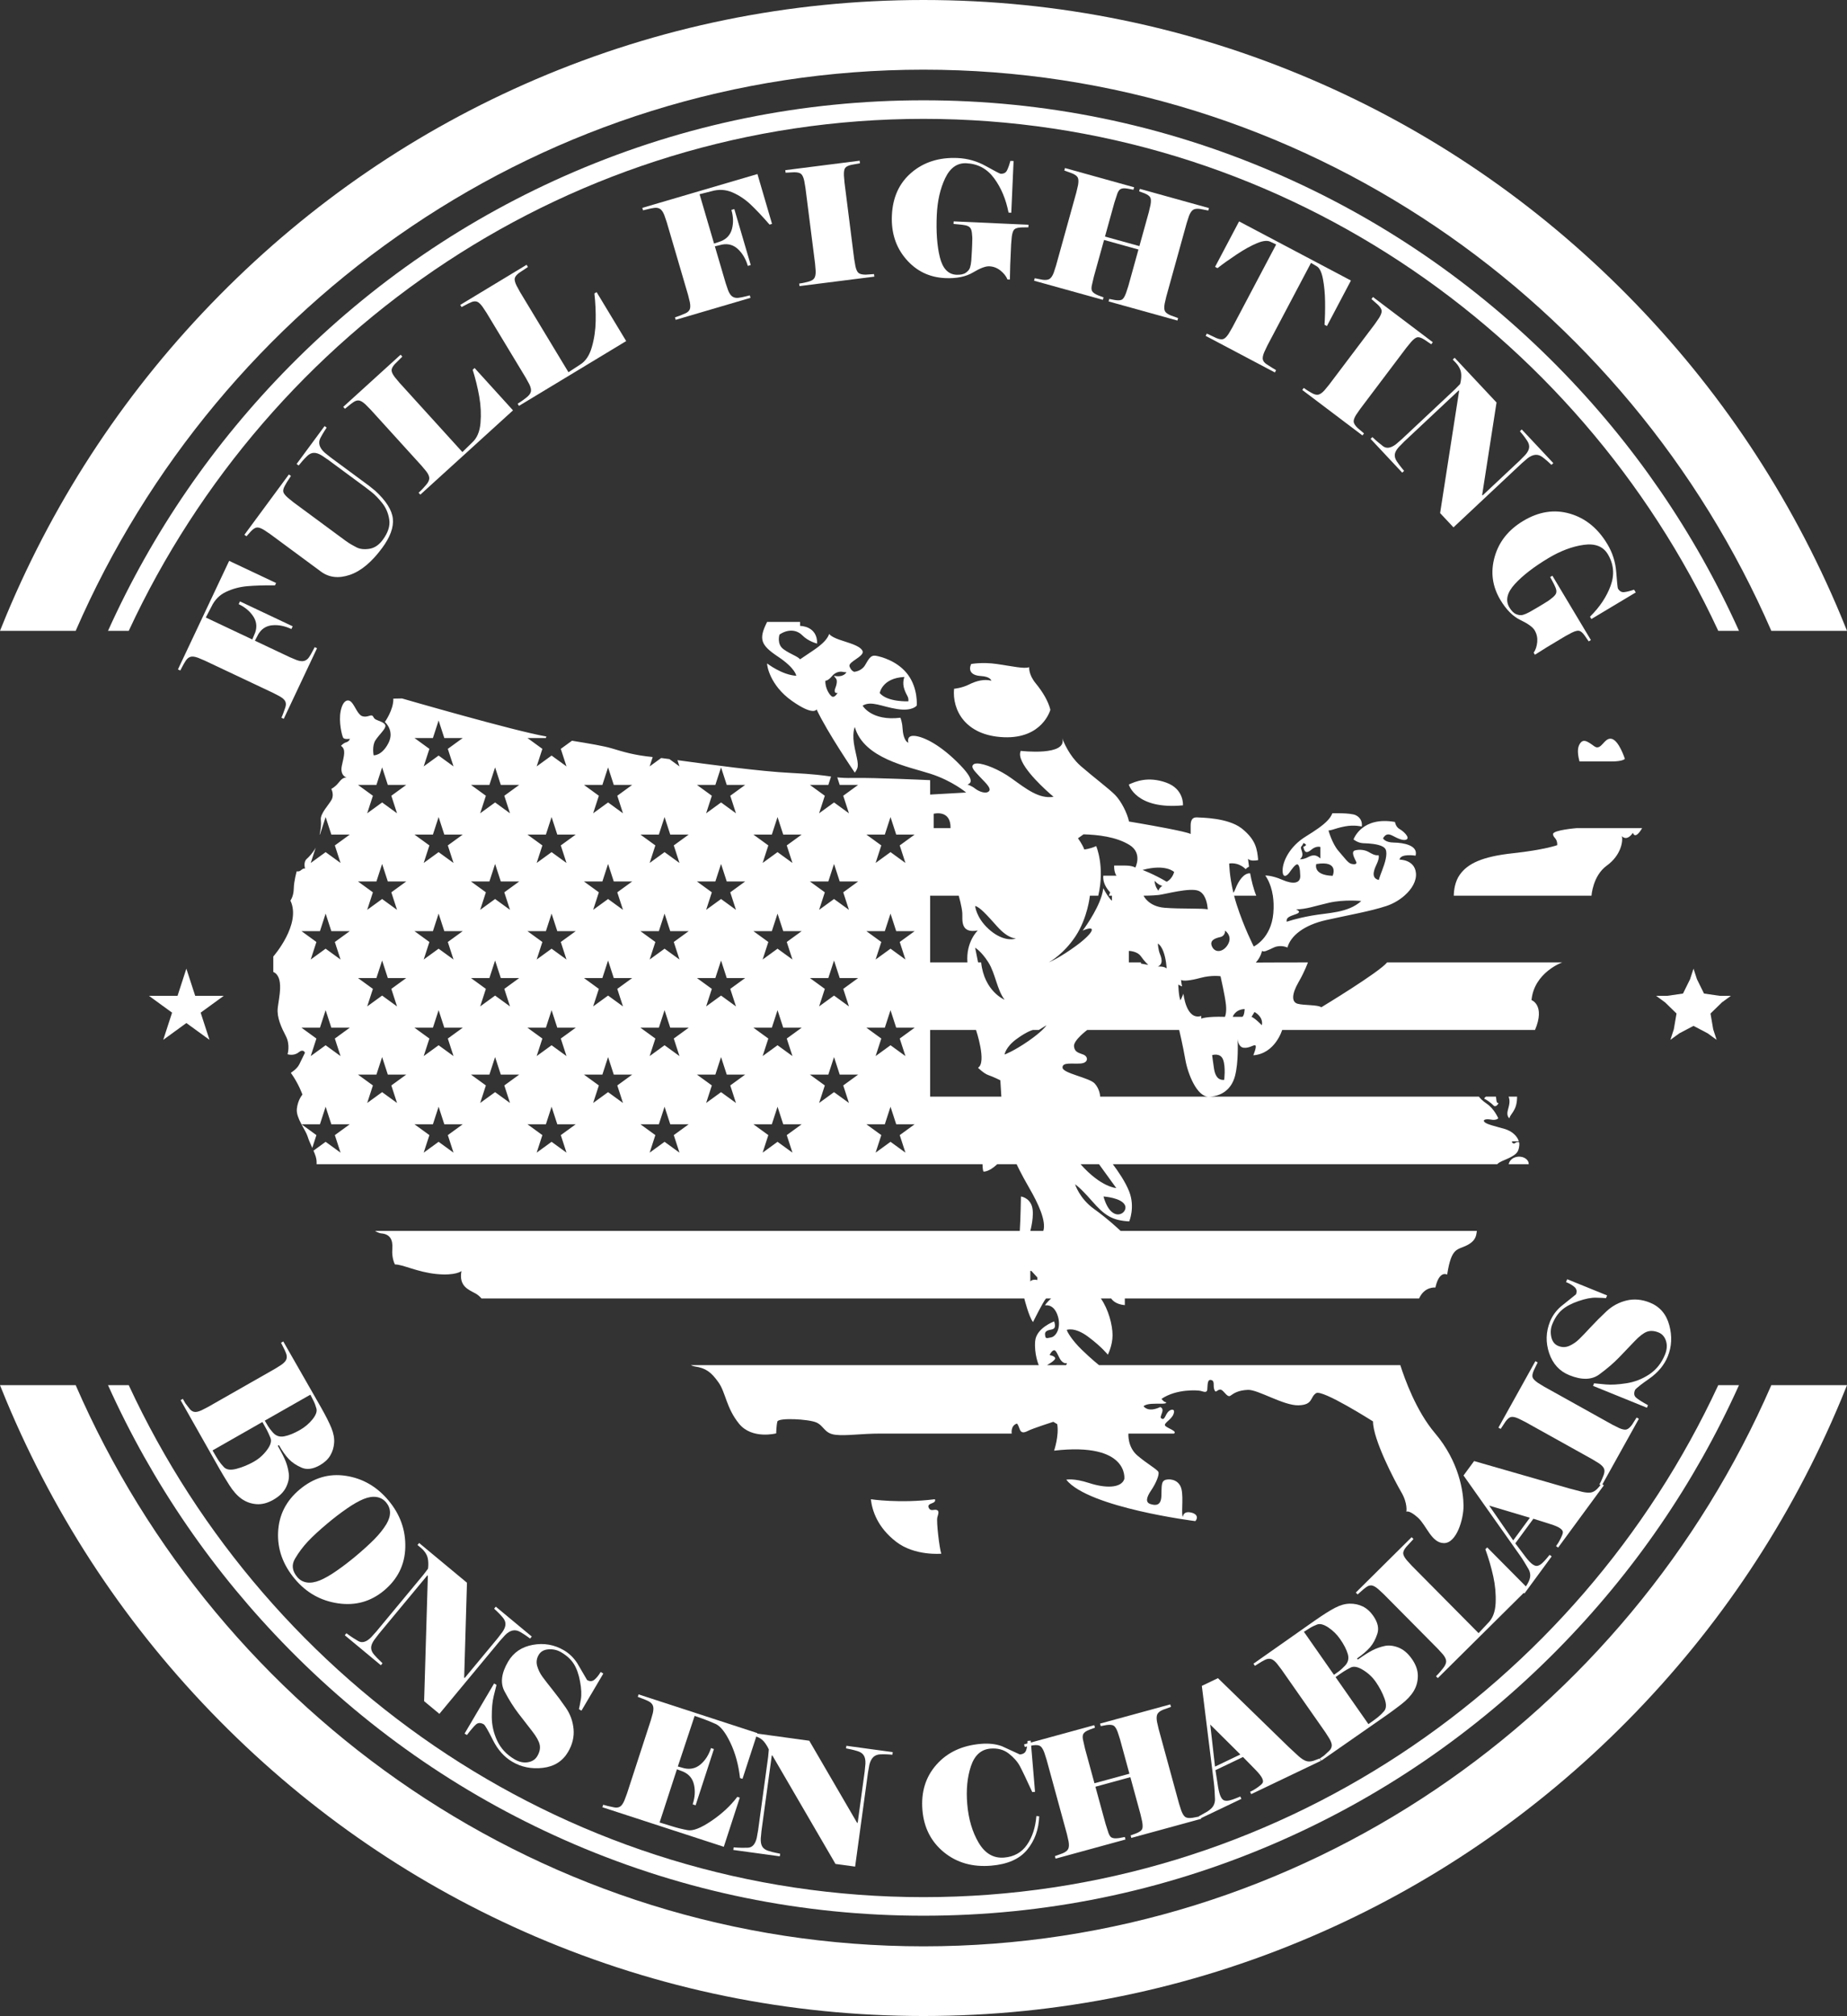 <?xml version="1.0" encoding="utf-8"?>
<!-- Generator: Adobe Illustrator 24.3.0, SVG Export Plug-In . SVG Version: 6.00 Build 0)  -->
<svg version="1.1" id="Layer_1" xmlns="http://www.w3.org/2000/svg" xmlns:xlink="http://www.w3.org/1999/xlink" x="0px" y="0px"
	 viewBox="0 0 795.78 868.04" style="enable-background:new 0 0 795.78 868.04;" xml:space="preserve">
<rect x="0" y="0" width="795.78" height="868.04" fill="#333333" stroke="none"/>
<style type="text/css">
	.st0{fill:#FFFFFF;}
</style>
<g>
	<path class="st0" d="M84.51,271.62l-7.84,16.6l1,0.48    c0.32-0.57,0.66-1.21,1.02-1.93c0.37-0.71,0.82-1.49,1.37-2.33    c0.55-0.83,1.21-1.37,1.99-1.62c0.77-0.24,1.86-0.11,3.24,0.39    l2.93,1.23l29.58,13.97l2.81,1.47c1.28,0.76,2.06,1.5,2.35,2.22    c0.3,0.72,0.28,1.56-0.03,2.5c-0.32,0.95-0.62,1.78-0.89,2.52    c-0.27,0.74-0.53,1.38-0.79,1.92l1,0.47l14.34-30.39l-0.99-0.47    c-0.32,0.56-0.66,1.2-1.03,1.92c-0.36,0.72-0.82,1.5-1.36,2.33    c-0.55,0.84-1.24,1.39-2.08,1.65c-0.84,0.27-1.95,0.15-3.34-0.35    l-2.93-1.23l-15.04-7.1l1.48-2.81c0.32-0.53,0.68-1.02,1.07-1.44    c1.3-1.43,2.98-2.23,5.02-2.4c2.65-0.23,5.37,0.32,8.15,1.63    l0.56-1.18l-22.71-10.72l-0.56,1.18c2.7,1.28,4.78,3.01,6.24,5.2    c1.31,1.96,1.68,4.06,1.1,6.29c-0.06,0.26-0.15,0.52-0.24,0.79    l-1.23,2.93l-7.88-3.72l-12.15-5.74l2.42-4.65    c1.4-2.95,3.52-5.1,6.36-6.42c2.84-1.33,5.9-2.14,9.19-2.42    c3.28-0.28,7.23-0.4,11.84-0.36l0.47-1l-20.22-9.54L84.51,271.62z"/>
	<path class="st0" d="M124.24,206.63c0.43-0.62,0.8-1.19,1.12-1.7l-0.89-0.65    l-19.17,25.98l0.89,0.65L108.13,228.75C109.12,227.71,110,227.17,110.75,227.12    c0.75-0.05,1.75,0.31,3.02,1.07l2.63,1.77l21.88,16.15    c3.48,2.57,7.61,3.04,12.4,1.43c4.79-1.61,9.46-5.48,13.99-11.63    c3.44-4.66,4.97-8.85,4.59-12.56c-0.37-3.71-2.91-7.72-7.61-12.05    l-2.69-2.16l-16.49-12.17l-2.59-2.07c-1.1-0.99-1.82-2.02-2.17-3.11    c-0.34-1.08-0.21-2.18,0.39-3.31c0.61-1.13,1.11-2.01,1.53-2.65    c0.41-0.64,0.78-1.21,1.1-1.72l-0.89-0.65l-12.05,16.32l0.89,0.65    c0.47-0.56,0.98-1.16,1.5-1.8c0.53-0.64,1.25-1.4,2.15-2.27    c0.91-0.88,1.86-1.34,2.86-1.37c0.99-0.04,2.14,0.34,3.45,1.13    l2.74,1.86l16.11,11.88l2.56,1.98c1.42,1.1,2.95,2.67,4.59,4.71    c1.64,2.04,2.66,4.43,3.07,7.16c0.42,2.73-0.52,5.66-2.82,8.76    c-1.64,2.22-3.57,3.5-5.79,3.84c-2.22,0.33-4.06,0.12-5.52-0.65    c-1.46-0.77-2.53-1.36-3.18-1.79c-0.66-0.43-1.21-0.81-1.65-1.13    l-22.27-16.43l-2.47-2c-1.17-1.04-1.83-1.89-1.96-2.56    c-0.14-0.67,0.09-1.54,0.67-2.6    C123.3,208.1,123.8,207.25,124.24,206.63z"/>
	<path class="st0" d="M173.34,153.55l-0.74-0.82l-24.72,22.46l0.75,0.82    c0.47-0.37,0.99-0.79,1.55-1.27c0.56-0.48,1.26-1.01,2.1-1.59    c0.84-0.57,1.63-0.81,2.38-0.71c0.74,0.1,1.66,0.65,2.75,1.64    l2.24,2.26l22.04,24.26l2.03,2.44c0.86,1.15,1.27,2.15,1.23,2.99    c-0.05,0.84-0.51,1.78-1.41,2.81c-0.9,1.04-1.58,1.78-2.06,2.25    c-0.48,0.47-0.86,0.82-1.13,1.07l0.75,0.82l39.93-36.29l-16.56-18.23    l-0.82,0.74c1.22,3.87,2.16,7.73,2.84,11.59    c0.68,3.86,0.85,7.65,0.53,11.36c-0.32,3.71-1.51,6.5-3.55,8.35    l-4.25,4.15l-27.1-29.83l-2.03-2.44c-0.92-1.22-1.38-2.2-1.38-2.95    c0.01-0.75,0.47-1.64,1.4-2.67L173.34,153.55z"/>
	<path class="st0" d="M223.66,117.49l3.8-2.53l-0.57-0.95l-28.59,17.27    l0.57,0.94c0.54-0.27,1.13-0.58,1.77-0.94    c0.64-0.36,1.43-0.75,2.37-1.15c0.93-0.41,1.76-0.49,2.47-0.25    c0.71,0.25,1.5,0.96,2.38,2.15l1.76,2.65l16.95,28.05l1.52,2.79    c0.62,1.29,0.83,2.35,0.63,3.17c-0.2,0.82-0.84,1.65-1.92,2.49    c-1.08,0.84-1.9,1.44-2.46,1.8c-0.56,0.37-0.99,0.65-1.31,0.84    l0.57,0.94l46.19-27.9l-12.74-21.08l-0.95,0.57    c0.45,4.03,0.63,8,0.55,11.92c-0.07,3.91-0.63,7.66-1.67,11.24    c-1.03,3.59-2.73,6.09-5.09,7.52l-4.97,3.24l-20.84-34.49l-1.52-2.79    c-0.67-1.37-0.93-2.42-0.78-3.15    C221.93,119.1,222.55,118.32,223.66,117.49z"/>
	<path class="st0" d="M315.53,82.83c2.88,1.24,5.51,2.99,7.91,5.26    c2.39,2.27,5.1,5.14,8.13,8.62l1.06-0.31l-6.29-21.46L276.75,89.5    l0.31,1.06c0.63-0.14,1.33-0.31,2.11-0.51    c0.78-0.21,1.66-0.38,2.65-0.53c0.99-0.14,1.83-0.01,2.53,0.41    c0.7,0.42,1.32,1.32,1.87,2.69L287.25,95.63l9.21,31.38l0.76,3.08    c0.28,1.45,0.25,2.53-0.09,3.23c-0.35,0.7-0.98,1.24-1.9,1.63    c-0.91,0.39-1.74,0.73-2.47,1.02c-0.73,0.28-1.38,0.51-1.96,0.68    l0.32,1.06l32.24-9.47l-0.31-1.06c-0.64,0.14-1.34,0.31-2.12,0.52    c-0.78,0.2-1.66,0.38-2.65,0.52c-0.99,0.15-1.86,0-2.61-0.45    c-0.76-0.45-1.41-1.36-1.96-2.74l-1.02-3L308,106.07l3.09-0.76    c2.68-0.5,4.98,0.17,6.91,2c1.93,1.83,3.33,4.22,4.2,7.18l1.25-0.37    l-7.07-24.1l-1.26,0.37c0.84,2.87,0.93,5.58,0.26,8.12    c-0.66,2.55-2.24,4.33-4.72,5.34l-3.01,1.03l-6.24-21.25L306.5,82.35    C309.64,81.43,312.65,81.59,315.53,82.83z"/>
	<path class="st0" d="M366.85,70.97l3.67-0.67l-0.14-1.1l-32.04,4.07l0.14,1.09    l3.73-0.19c1.44,0,2.44,0.26,2.99,0.77    c0.55,0.51,0.99,1.48,1.31,2.93L347.04,81l4.13,32.51l0.26,3.17    c0.04,1.43-0.16,2.48-0.61,3.14c-0.45,0.66-1.29,1.14-2.53,1.46    c-1.23,0.32-2.12,0.53-2.67,0.62c-0.54,0.09-0.97,0.16-1.29,0.2    l0.14,1.09l32.24-4.08l-0.14-1.1l-3.59,0.25    c-1.44-0.01-2.45-0.24-3.04-0.7c-0.59-0.45-1.05-1.43-1.38-2.92    l-0.54-3.13l-4.15-32.79l-0.27-3.16c-0.06-1.57,0.12-2.65,0.53-3.23    C364.55,71.74,365.45,71.29,366.85,70.97z"/>
	<path class="st0" d="M407.22,76.75c2.14-4.49,5.18-6.64,9.13-6.46    c4.97,0.22,8.96,2.38,11.97,6.47c3.02,4.1,5.09,9.03,6.21,14.78    l1.18,0.06l0.99-22.27l-1.38-0.06c-0.49,1.82-0.99,3.21-1.5,4.18    c-0.5,0.97-1.42,1.42-2.75,1.36c-0.45-0.11-2.57-1.22-6.34-3.32    c-3.78-2.1-7.82-3.25-12.14-3.45c-7.91-0.35-14.52,1.73-19.83,6.23    s-8.14,10.66-8.49,18.47c-0.34,7.45,1.7,13.73,6.13,18.86    c4.42,5.12,10.03,7.84,16.83,8.14c4.92,0.22,8.91-0.59,11.99-2.43    c3.07-1.84,5.42-2.73,7.02-2.65c1.8,0.08,3.41,0.7,4.86,1.87    c1.44,1.17,2.43,2.44,2.97,3.8l1.04,0.04L435.25,114.16l0.4-9.03    l0.28-3.23C436.14,100.34,436.5,99.31,437,98.8    c0.51-0.5,1.48-0.79,2.91-0.87l3.18-0.06l0.05-1.1l-32.26-1.45    l-0.05,1.1c0.69,0.08,1.45,0.15,2.27,0.21    c0.83,0.06,1.74,0.18,2.75,0.36c1,0.19,1.73,0.56,2.19,1.14    c0.46,0.57,0.72,1.62,0.79,3.14c0.11,0.7,0.12,2.03,0.03,4.01    l-0.12,2.69c-0.08,1.7-0.16,3.12-0.26,4.27    c-0.1,1.14-0.28,2.14-0.55,2.98c-0.27,0.84-0.88,1.58-1.83,2.23    c-0.95,0.65-2.29,0.93-4.04,0.85c-3.54-0.16-5.91-2.67-7.12-7.53    c-1.21-4.87-1.65-10.93-1.33-18.19C403.89,86.51,405.09,81.23,407.22,76.75    z"/>
	<path class="st0" d="M463.75,82.82l-8.77,31.58L454,117.42    c-0.51,1.34-1.11,2.22-1.78,2.66c-0.67,0.43-1.67,0.56-3,0.38    l-3.4-0.66l-0.3,1.07l29.66,8.23l0.29-1.06l-2.34-0.87    c-1.37-0.57-2.24-1.18-2.6-1.83c-0.37-0.65-0.35-1.71,0.05-3.17    l0.72-3.09l4.38-15.76L490.5,107.44l-4.37,15.75l-0.99,3.02    c-0.55,1.47-1.11,2.39-1.69,2.76c-0.58,0.36-1.6,0.43-3.07,0.22    l-2.45-0.47l-0.29,1.07l29.65,8.23l0.29-1.06l-3.25-1.19    c-1.32-0.56-2.14-1.18-2.45-1.87c-0.31-0.68-0.34-1.75-0.08-3.2    l0.72-3.1l8.77-31.58L512.27,93c0.52-1.34,1.11-2.22,1.78-2.66    c0.67-0.43,1.67-0.56,3-0.38l3.54,0.69l0.29-1.06l-29.78-8.27    l-0.3,1.06L493.14,83.25c1.32,0.56,2.15,1.16,2.47,1.79    C495.93,85.68,495.96,86.75,495.69,88.25l-0.72,3.1l-4.06,14.62l-14.83-4.11    l4.06-14.63l0.99-3.02c0.39-1.42,0.92-2.33,1.58-2.75    c0.67-0.41,1.73-0.49,3.18-0.23l2.45,0.47l0.3-1.06l-29.79-8.28    l-0.29,1.07l3.38,1.22c1.32,0.56,2.14,1.18,2.45,1.87    c0.31,0.68,0.34,1.75,0.08,3.21L463.75,82.82z"/>
	<path class="st0" d="M529.38,143.69c-0.83,1.27-1.6,2.04-2.31,2.29    c-0.7,0.25-1.7,0.12-2.98-0.41l-4.12-1.94l-0.52,0.98l29.83,15.76    l0.52-0.98c-0.55-0.34-1.18-0.72-1.89-1.15    c-0.71-0.43-1.49-0.93-2.33-1.5c-0.84-0.58-1.34-1.23-1.49-1.97    c-0.16-0.73,0.04-1.78,0.61-3.15L546.06,148.75l18.79-35.56l2.37,1.41    c1.26,0.66,2.18,2.47,2.75,5.43c0.57,2.95,0.89,6.23,0.94,9.82    c0.05,3.59-0.03,6.92-0.24,9.98l1.04,0.55l10.34-19.59l-48.19-25.46    l-10.35,19.58l1.04,0.55c2.39-1.86,5.16-3.84,8.33-5.94    c3.16-2.1,6.05-3.7,8.65-4.79c2.61-1.09,4.57-1.3,5.87-0.61    l2.44,1.14l-18.86,35.69L529.38,143.69z"/>
	<path class="st0" d="M592.38,139.5l-19.75,26.16l-2.02,2.45    c-0.97,1.05-1.85,1.66-2.63,1.82c-0.78,0.16-1.72-0.08-2.83-0.72    c-1.11-0.63-1.89-1.1-2.34-1.42c-0.46-0.31-0.81-0.57-1.07-0.76    l-0.66,0.88l25.93,19.58l0.67-0.88l-2.74-2.32    c-1.03-1.01-1.59-1.88-1.7-2.62c-0.1-0.75,0.25-1.76,1.05-3.06    L586.1,176l19.91-26.38l2.02-2.45c1.06-1.17,1.94-1.81,2.64-1.95    c0.7-0.13,1.67,0.18,2.89,0.93l3.1,2.08l0.66-0.88l-25.77-19.46    l-0.66,0.88l2.8,2.47c1.03,1,1.56,1.88,1.6,2.63    c0.04,0.75-0.33,1.76-1.11,3.01L592.38,139.5z"/>
	<path class="st0" d="M626.87,167.63l-22.9,21.47l-2.51,2.17    c-2.24,1.71-4.11,1.99-5.61,0.83c-1.5-1.17-2.52-2.01-3.06-2.51    c-0.54-0.51-1.03-0.97-1.48-1.38l-0.8,0.75l13.63,14.55L604.95,202.75    c-0.19-0.26-0.57-0.74-1.15-1.42c-0.58-0.69-1.23-1.57-1.95-2.63    c-0.71-1.06-1.01-2.07-0.9-3.03c0.11-0.96,0.68-2,1.69-3.14    l2.32-2.37l23.51-22.04l0.19,0.2l-8.19,52.61l5.76,6.14l29.39-27.56    l2.51-2.17c1.17-0.9,2.29-1.4,3.37-1.5s2.13,0.25,3.17,1.05    c1.03,0.8,1.8,1.44,2.33,1.93c0.52,0.49,1,0.94,1.44,1.34    l0.81-0.75l-13.6-14.5l-0.8,0.76c0.41,0.5,0.85,1.04,1.34,1.63    c0.48,0.58,1.08,1.4,1.77,2.45c0.7,1.04,0.99,2.05,0.86,3.02    c-0.13,0.98-0.68,2.02-1.66,3.12l-2.33,2.37l-16.05,15.05l-0.19-0.2    l6.19-39.8l-18.05-19.26l-0.81,0.76l1.43,1.52    c0.63,0.68,1.17,1.49,1.62,2.43c0.44,0.95,0.65,2.01,0.61,3.19    c-0.03,1.17-0.19,2.31-0.49,3.41L626.87,167.63z"/>
	<path class="st0" d="M699.74,254.96c-1.09,0.11-1.98-0.4-2.66-1.55    c-0.16-0.44-0.4-2.81-0.73-7.12c-0.33-4.31-1.6-8.32-3.83-12.02    c-4.06-6.79-9.44-11.16-16.13-13.1c-6.69-1.95-13.38-0.91-20.09,3.11    c-6.4,3.83-10.51,9-12.34,15.52c-1.84,6.51-1.01,12.69,2.49,18.53    c2.53,4.22,5.41,7.11,8.65,8.65c3.23,1.55,5.26,3.02,6.09,4.4    c0.05,0.08,0.09,0.16,0.13,0.24c0.83,1.47,1.15,3.09,0.99,4.84    c-0.18,1.85-0.69,3.38-1.53,4.57l0.53,0.89l5.26-3.31l7.75-4.64    l2.86-1.55c0.86-0.42,1.59-0.69,2.18-0.8    c0.39-0.07,0.72-0.07,0.99-0.02c0.02,0,0.05,0.01,0.07,0.02    c0.68,0.17,1.44,0.81,2.26,1.93l1.81,2.61l0.94-0.57l-2.38-3.97    l-14.21-23.73l-0.95,0.57c0.32,0.62,0.68,1.29,1.08,2.01    c0.41,0.72,0.81,1.55,1.21,2.49s0.49,1.76,0.27,2.46    c-0.23,0.69-0.96,1.49-2.19,2.39c-0.52,0.47-1.63,1.22-3.32,2.23    l-2.31,1.39c-1.46,0.87-2.7,1.58-3.71,2.14    c-1.01,0.55-1.94,0.94-2.78,1.18c-0.85,0.24-1.81,0.15-2.87-0.29    c-1.07-0.43-2.05-1.4-2.95-2.9c-1.82-3.04-1.03-6.4,2.36-10.1    c3.39-3.69,8.2-7.41,14.43-11.14c5.21-3.12,10.28-5.03,15.2-5.72    c4.91-0.7,8.39,0.65,10.42,4.04c2.56,4.27,2.96,8.78,1.21,13.56    c-1.75,4.78-4.72,9.22-8.9,13.34l0.6,1l19.12-11.45l-0.71-1.19    C702.26,254.49,700.82,254.85,699.74,254.96z"/>
	<path class="st0" d="M121.19,587.67l-2.72,1.71l-12.37,7.04l-16.42,9.35    l-2.87,1.47c-1.36,0.62-2.43,0.84-3.2,0.66    c-0.77-0.18-1.44-0.64-2-1.4c-0.57-0.75-1.15-1.52-1.76-2.3    l-1.07-1.89l-0.97,0.56l16.87,29.78c1.11,1.95,2.47,4.2,4.1,6.77    c1.62,2.57,3.36,4.53,5.23,5.88c1.87,1.35,3.99,2.13,6.36,2.34    s4.82-0.41,7.37-1.86c2.63-1.5,4.46-3.29,5.49-5.38    c1.04-2.1,1.43-4.05,1.2-5.88c-0.24-1.83-0.67-3.54-1.29-5.15    c-0.62-1.61-1.77-3.89-3.46-6.85l0.49-0.28    c1.43,2.52,2.85,4.51,4.26,6c1.41,1.48,3.25,2.71,5.53,3.7    c2.28,0.98,4.9,0.63,7.86-1.06c1.98-1.13,3.47-2.51,4.45-4.14    c0.97-1.63,1.54-3.44,1.69-5.44c0.16-1.99-0.24-4.14-1.18-6.45    s-2.49-5.38-4.66-9.19l-5.29-9.24l-10.78-18.83l-0.97,0.56    c0.28,0.59,0.62,1.24,1,1.97c0.38,0.72,0.76,1.55,1.14,2.49    c0.37,0.94,0.44,1.8,0.19,2.59    C123.16,585.99,122.42,586.81,121.19,587.67z M115.04,624.32    c-1.56,2.1-3.43,3.77-5.62,5.01C107,630.71,104.5,631.74,101.94,632.42    c-2.55,0.68-4.38,0.44-5.46-0.71c-0.93-0.98-1.7-1.93-2.32-2.87    c-0.61-0.94-1.34-2.14-2.17-3.6l-0.41-0.73l21.47-12.23l1.14,2.01    c0.21,0.37,0.51,0.91,0.89,1.63c0.38,0.72,0.86,1.78,1.44,3.17    C117.1,620.47,116.61,622.22,115.04,624.32z M133.73,600.51    c0.38,0.75,0.82,1.61,1.32,2.59c0.5,0.98,0.93,2.1,1.28,3.38    c0.35,1.28-0.23,2.84-1.72,4.69c-1.5,1.84-3.29,3.35-5.36,4.53    c-2.55,1.46-4.82,2.37-6.81,2.75c-1.98,0.38-3.62-0.19-4.92-1.71    c-0.91-1.03-1.6-1.94-2.07-2.72c-0.47-0.78-0.93-1.56-1.37-2.33    L133.73,600.51z"/>
	<path class="st0" d="M145.68,690.36c7.48,1.09,14.09-0.76,19.82-5.55    c5.9-4.94,8.94-11.14,9.12-18.6c0.18-7.45-2.23-14.16-7.23-20.14    C162.38,640.09,156.25,636.55,149,635.45c-7.26-1.11-13.89,0.85-19.9,5.89    c-5.84,4.88-8.93,10.98-9.28,18.31c-0.35,7.32,2.05,14.06,7.21,20.21    C131.97,685.77,138.19,689.27,145.68,690.36z M127.11,671.13    c1.55-2.65,3.38-5.09,5.46-7.32c2.09-2.24,4.97-4.9,8.66-7.98    c2.68-2.25,5.4-4.33,8.16-6.24c2.75-1.91,5.16-3.28,7.22-4.13    c2.06-0.84,3.93-1.14,5.59-0.89c1.67,0.24,3.06,1.03,4.17,2.35    c2.18,2.62,2.23,5.72,0.12,9.31c-1.36,2.23-3.12,4.43-5.28,6.61    c-2.17,2.18-4.84,4.6-8.03,7.27c-2.68,2.24-5.4,4.32-8.15,6.23    c-2.75,1.91-5.16,3.29-7.22,4.13c-2.07,0.84-3.93,1.14-5.6,0.9    c-1.67-0.25-3.06-1.04-4.16-2.36C125.86,676.4,125.54,673.77,127.11,671.13    z"/>
	<path class="st0" d="M189.31,737.94l26.11-31.46l2.25-2.49    c1.06-1.06,2.13-1.71,3.2-1.94c1.07-0.23,2.18-0.01,3.32,0.66    s2,1.22,2.59,1.65c0.58,0.42,1.13,0.81,1.62,1.16l0.72-0.86    l-15.51-12.87l-0.72,0.86c0.47,0.45,0.99,0.94,1.55,1.47    c0.57,0.53,1.27,1.27,2.1,2.24c0.84,0.97,1.25,1.95,1.24,2.94    c0,1-0.43,2.11-1.28,3.35l-2.03,2.68l-14.27,17.18l-0.21-0.18    l1.2-40.85l-20.6-17.1l-0.72,0.86L181.5,666.59    c0.72,0.6,1.37,1.35,1.94,2.25c0.57,0.89,0.91,1.93,1.02,3.12    c0.12,1.19,0.1,2.35-0.06,3.5l-1.95,2.56l-20.34,24.51l-2.26,2.5    c-2.03,2.01-3.88,2.52-5.54,1.54c-1.65-0.98-2.79-1.7-3.4-2.14    c-0.6-0.45-1.16-0.85-1.66-1.2l-0.71,0.86l15.56,12.92l0.71-0.86    c-0.22-0.25-0.66-0.68-1.33-1.29c-0.67-0.62-1.44-1.42-2.29-2.4    c-0.85-0.98-1.28-1.96-1.29-2.94c-0.01-0.98,0.43-2.1,1.3-3.38    l2.04-2.67l20.88-25.15L184.34,678.5l-1.61,53.98L189.31,737.94z"/>
	<path class="st0" d="M249.43,735.93l1.09,0.64l9.42-15.98l-1.14-0.68    c-0.86,1.45-1.76,2.56-2.7,3.33c-0.94,0.77-2,0.81-3.16,0.13    l-4.21-7.2c-1.53-2.36-3.44-4.22-5.73-5.58    c-4.14-2.44-8.61-3.23-13.39-2.37c-4.79,0.86-8.35,3.26-10.67,7.2    c-2.96,5.03-3.47,9.33-1.52,12.92c1.92,3.62,3.91,6.77,5.96,9.45    c2.05,2.67,4.01,5.19,5.86,7.56c1.86,2.37,2.95,4.33,3.28,5.88    c0.33,1.55-0.01,3.19-1.03,4.91c-0.85,1.45-2.21,2.33-4.08,2.64    c-1.86,0.31-3.77-0.12-5.74-1.28c-3.42-2.01-5.9-4.67-7.45-7.97    c-1.55-3.3-2.33-6.75-2.34-10.36c-0.01-3.61,0.26-6.55,0.82-8.82    c0.55-2.28,0.96-3.91,1.21-4.89l-1.02-0.61l-12.73,21.59l1.02,0.6    c1.68-2.2,2.98-3.71,3.89-4.53c0.92-0.81,2.04-0.83,3.37-0.05    c0.52,0.31,1.83,2.56,3.92,6.75c2.09,4.18,4.86,7.3,8.33,9.34    c3.94,2.33,8.35,3.21,13.22,2.64c4.86-0.57,8.47-2.85,10.82-6.82    c1.9-3.22,2.69-6.5,2.39-9.85s-1.4-6.41-3.31-9.19    c-1.91-2.78-3.82-5.35-5.73-7.72c-1.9-2.37-3.37-4.27-4.4-5.69    c-1.03-1.42-1.78-2.96-2.24-4.61c-0.46-1.66-0.24-3.24,0.66-4.77    c0.85-1.45,2.27-2.24,4.24-2.38c1.97-0.14,3.78,0.28,5.42,1.25    c2.45,1.44,4.28,3.13,5.49,5.06c1.21,1.94,2.1,4.45,2.67,7.56    c0.58,3.1,0.69,5.66,0.34,7.67    C249.91,733.72,249.63,735.13,249.43,735.93z"/>
	<path class="st0" d="M332.52,755.85l0.27,0.03l27.18,46.68l8.46,1.15l5.54-40.5    l0.59-3.31c0.35-1.46,0.91-2.57,1.7-3.34    c0.78-0.76,1.84-1.16,3.16-1.19c1.32-0.03,2.35-0.02,3.07,0.03    c0.72,0.06,1.39,0.1,2,0.13l0.15-1.11l-19.98-2.73l-0.15,1.11    c0.64,0.14,1.34,0.28,2.1,0.43c0.76,0.15,1.74,0.42,2.96,0.79    c1.22,0.38,2.09,1,2.61,1.85c0.52,0.84,0.75,2.02,0.69,3.52    l-0.32,3.34l-3.02,22.13L369.25,784.82l-20.57-35.31L326.25,746.44l0.07-0.21    l-51.19-16.67l-0.34,1.06c0.6,0.25,1.29,0.51,2.06,0.79    c0.77,0.27,1.61,0.63,2.52,1.08c0.91,0.44,1.54,1.04,1.88,1.79    c0.35,0.75,0.36,1.85,0.03,3.32l-0.87,3.1L270.14,772.25l-1.13,3.02    c-0.6,1.38-1.24,2.26-1.93,2.65c-0.69,0.39-1.53,0.48-2.52,0.28    s-1.88-0.39-2.65-0.57c-0.78-0.18-1.45-0.36-2.03-0.55l-0.35,1.07    l52.32,17.03l6.89-21.16l-1.06-0.35    c-2.93,3.86-6.66,7.32-11.19,10.38c-4.53,3.07-7.93,4.39-10.2,3.97    c-2.27-0.42-4.38-0.94-6.34-1.55c-1.96-0.61-3.88-1.2-5.76-1.76    l7.46-22.9l2.75,1.04c2.49,1.11,4.03,2.98,4.61,5.63    c0.59,2.64,0.4,5.45-0.57,8.42l1.26,0.41l7.89-24.22l-1.26-0.42    c-0.95,2.93-2.44,5.26-4.45,6.99c-2.01,1.72-4.34,2.3-7,1.73    l-2.84-0.78l7.24-21.79l0.6,0.2c0.49,0.16,1.48,0.5,2.97,1.04    c1.5,0.53,3.31,1.27,5.43,2.21c2.13,0.94,4.26,3.63,6.39,8.08    s3.52,9.53,4.17,15.23l1.06,0.35l5.94-18.22    c0.36,0.12,0.72,0.28,1.08,0.45c0.96,0.46,1.8,1.16,2.53,2.11    c0.72,0.95,1.32,1.95,1.79,3l-0.29,3.21l-4.32,31.56l-0.59,3.31    c-0.67,2.78-1.96,4.19-3.89,4.23c-1.93,0.05-3.27,0.04-4.02-0.02    c-0.75-0.05-1.43-0.1-2.04-0.13l-0.15,1.11l20.03,2.74l0.16-1.11    c-0.32-0.09-0.93-0.22-1.82-0.39c-0.9-0.17-1.97-0.45-3.21-0.83    s-2.13-0.99-2.65-1.81c-0.52-0.83-0.75-2.01-0.68-3.56l0.32-3.34    L332.52,755.85z"/>
	<path class="st0" d="M541.99,769.5c-0.97,0.67-1.65,1.11-2.04,1.32    c-0.39,0.22-0.84,0.44-1.34,0.68l0.48,1.01l30-14.34l-0.49-1.01    l-2.71,0.99c-1.17,0.35-2.2,0.39-3.08,0.11    c-0.88-0.27-1.93-0.92-3.15-1.95l-4.31-3.98L524.75,722.57l-6.94,3.33    l5.21,41.89c0.12,1.02,0.23,2.19,0.3,3.5    c0.08,1.3,0.13,2.44,0.16,3.41c0.02,0.98-0.2,1.9-0.67,2.77    c-0.47,0.87-1.36,1.72-2.68,2.56L516.5,782.07l0.05,0.11l-2.76,0.52    c-1.44,0.2-2.48,0.09-3.11-0.35c-0.62-0.43-1.2-1.35-1.73-2.75    l-0.98-3.07l-8.77-32.07l-0.72-3.15c-0.24-1.43-0.19-2.51,0.17-3.24    c0.36-0.72,1.16-1.36,2.42-1.89l3.44-1.23l-0.3-1.08l-30.25,8.27    l0.3,1.08l2.48-0.46c1.45-0.2,2.48-0.11,3.09,0.28    c0.62,0.39,1.19,1.3,1.73,2.75l0.99,3.07l4.06,14.86l-15.06,4.11    l-4.06-14.85l-0.71-3.14c-0.4-1.44-0.41-2.52-0.05-3.22    c0.37-0.7,1.25-1.32,2.65-1.85l2.38-0.87l-0.3-1.08l-27.3,7.46    l-0.07-0.8l-1.39,0.12c-0.01,0.39-0.03,0.75-0.05,1.1l-1.44,0.39    l0.3,1.08l1-0.19c-0.1,0.69-0.26,1.28-0.45,1.78    c-0.38,0.99-1.27,1.55-2.67,1.66l-7.74-3.56    c-2.61-0.95-5.64-1.29-9.08-1c-8.04,0.68-14.41,3.66-19.09,8.94    c-4.69,5.29-6.7,11.82-6.05,19.58c0.63,7.58,3.73,13.63,9.28,18.16    c5.55,4.52,12.33,6.44,20.33,5.77c7.07-0.59,12.24-2.87,15.51-6.85    c3.27-3.97,5-8.78,5.19-14.41l-1.21-0.11    c-0.42,5-1.78,9.14-4.08,12.42c-2.31,3.29-5.57,5.11-9.8,5.46    c-4.56,0.38-8.22-1.73-10.97-6.35s-4.4-10.2-4.95-16.76    c-0.51-6.09,0.02-11.5,1.59-16.22c1.57-4.72,4.38-7.25,8.43-7.59    c3.11-0.26,5.75,0.46,7.9,2.15c2.16,1.69,3.75,3.5,4.78,5.43    s2.8,5.64,5.32,11.14l1.19-0.1l-1.67-19.88l0.82-0.16    c1.45-0.2,2.48-0.08,3.11,0.35c0.63,0.44,1.21,1.35,1.73,2.76    l0.99,3.07l8.77,32.07l0.71,3.14c0.25,1.43,0.19,2.51-0.16,3.24    c-0.36,0.73-1.17,1.36-2.43,1.89l-3.3,1.2l0.3,1.08l30.11-8.24    l-0.29-1.08l-2.49,0.47c-1.49,0.21-2.56,0.13-3.22-0.25    c-0.66-0.37-1.19-1.3-1.6-2.79l-0.98-3.07l-4.38-16l15.06-4.12    l4.37,16l0.72,3.15c0.28,1.57,0.26,2.66-0.05,3.28    s-1.17,1.21-2.56,1.78l-2.37,0.87l0.29,1.08l30.12-8.23l-0.08-0.28    l17.4-8.31l-0.48-1.01c-0.7,0.28-1.41,0.57-2.15,0.87    s-1.52,0.56-2.34,0.77c-0.83,0.22-1.58,0.25-2.25,0.1    c-0.66-0.14-1.22-0.7-1.69-1.67c-0.42-0.89-0.78-2.19-1.09-3.9    l-1.18-7.51l11.87-5.67l5.48,5.6c1.41,1.45,2.34,2.63,2.78,3.56    c0.43,0.88,0.47,1.57,0.14,2.07C543.62,768.24,542.96,768.83,541.99,769.5z     M523.49,760.66l-2.06-18.11l12.98,12.88L523.49,760.66z"/>
	<path class="st0" d="M597.4,738.52c1.84-1.28,3.96-2.85,6.36-4.7    c2.41-1.86,4.2-3.78,5.38-5.76c1.17-1.99,1.75-4.17,1.74-6.55    c-0.01-2.37-0.86-4.76-2.54-7.17c-1.73-2.48-3.69-4.13-5.86-4.97    c-2.18-0.83-4.17-1.05-5.97-0.64c-1.79,0.4-3.46,0.99-5,1.75    c-1.55,0.77-3.71,2.13-6.5,4.08l-0.33-0.46    c2.37-1.66,4.23-3.25,5.58-4.79c1.34-1.54,2.4-3.49,3.17-5.85    s0.18-4.94-1.77-7.73c-1.31-1.87-2.83-3.22-4.54-4.04    c-1.72-0.83-3.57-1.22-5.57-1.19c-2,0.03-4.11,0.62-6.32,1.77    c-2.22,1.15-5.12,2.98-8.72,5.49l-26.46,18.59l0.64,0.92    c0.56-0.33,1.19-0.73,1.87-1.18c0.68-0.44,1.47-0.9,2.38-1.36    c0.9-0.46,1.75-0.6,2.56-0.43c0.81,0.18,1.69,0.84,2.66,1.98    l1.96,2.56l18.99,27.15l1.72,2.71c0.74,1.31,1.06,2.35,0.95,3.13    c-0.1,0.79-0.5,1.5-1.2,2.13c-0.7,0.63-1.41,1.28-2.13,1.96    l-1.78,1.24l0.64,0.92L597.4,738.52z M581.88,718.03    c1.33-0.71,3.11-0.38,5.34,0.99c2.24,1.36,4.08,3.07,5.51,5.13    c1.6,2.29,2.86,4.67,3.77,7.16c0.91,2.48,0.85,4.32-0.2,5.51    c-0.89,1.01-1.77,1.87-2.65,2.57c-0.87,0.7-2,1.53-3.38,2.49    l-0.69,0.48l-14.16-20.25l1.9-1.32c0.34-0.24,0.86-0.58,1.54-1.04    C579.54,719.31,580.55,718.73,581.88,718.03z M561.79,702.61    c0.71-0.44,1.53-0.96,2.46-1.55c0.92-0.59,2.01-1.12,3.24-1.59    C568.73,699,570.34,699.43,572.32,700.75c1.98,1.33,3.65,2.96,5.01,4.91    c1.69,2.41,2.81,4.59,3.37,6.53s0.15,3.63-1.25,5.06    c-0.95,1-1.79,1.77-2.52,2.32c-0.73,0.54-1.46,1.06-2.19,1.57    L561.79,702.61z"/>
	<path class="st0" d="M705.14,610.35l-1.96,3.08c-0.86,1.17-1.66,1.86-2.39,2.07    c-0.73,0.21-1.8,0-3.22-0.63l-2.88-1.44l-29.3-16.31l-1.15-0.7    l-1.6-0.98c-1.31-0.9-2.09-1.69-2.32-2.38    c-0.23-0.69-0.05-1.7,0.53-3.03L662.5,586.63l-0.98-0.55l-5.75,10.34    l-10.18,18.29l0.98,0.54l2.09-3.17c0.86-1.17,1.67-1.83,2.42-1.97    c0.75-0.15,1.81,0.08,3.18,0.69l2.88,1.44l29.06,16.17l2.74,1.68    c1.2,0.83,1.93,1.63,2.2,2.39c0.27,0.76,0.16,1.75-0.32,2.95    c-0.48,1.2-0.85,2.05-1.1,2.55s-0.46,0.89-0.62,1.18l0.51,0.28    l-1.43,1.61c-0.87,0.87-1.76,1.39-2.67,1.56    c-0.91,0.17-2.14,0.09-3.69-0.24l-5.68-1.48l-41.02-11.8l-4.56,6.21    l24.36,34.48c0.6,0.84,1.24,1.82,1.92,2.94    c0.69,1.11,1.27,2.09,1.75,2.94c0.48,0.85,0.72,1.76,0.72,2.75    c-0.01,0.99-0.39,2.17-1.16,3.52l-0.72,1.14l-16.67-16.8l-0.79,0.79    c1.4,3.86,2.53,7.74,3.39,11.62c0.86,3.88,1.2,7.71,1.04,11.49    c-0.17,3.77-1.24,6.65-3.23,8.62l-4.13,4.39l-28.78-29.03l-2.17-2.39    c-0.98-1.19-1.49-2.17-1.52-2.92c-0.03-0.76,0.4-1.69,1.3-2.77    L609,662.67l-0.79-0.8l-24.06,23.85l0.79,0.8    c0.46-0.39,0.97-0.85,1.52-1.35c0.54-0.51,1.23-1.08,2.06-1.7    c0.83-0.63,1.62-0.9,2.38-0.83c0.76,0.07,1.71,0.58,2.86,1.54    l2.37,2.19l23.41,23.61l2.17,2.39c0.92,1.12,1.37,2.12,1.37,2.97    c0,0.86-0.44,1.83-1.3,2.92c-0.86,1.08-1.53,1.87-1.99,2.37    c-0.46,0.49-0.83,0.87-1.09,1.13l0.78,0.79l37.01-36.68l0.33,0.24    l1.54-2.1l10.19-13.87l-0.9-0.66c-0.48,0.58-0.98,1.17-1.48,1.78    c-0.51,0.61-1.08,1.21-1.71,1.79c-0.63,0.58-1.27,0.96-1.93,1.14    c-0.65,0.19-1.41-0.04-2.28-0.67c-0.79-0.58-1.72-1.56-2.8-2.93    l-4.58-6.06l7.79-10.6l7.47,2.36c1.93,0.6,3.31,1.21,4.13,1.82    c0.79,0.58,1.16,1.16,1.1,1.76c-0.06,0.59-0.36,1.41-0.9,2.46    c-0.54,1.05-0.93,1.77-1.18,2.14c-0.24,0.37-0.53,0.78-0.86,1.23    l0.9,0.66l19.69-26.8l-0.61-0.44l15.71-28.23L705.14,610.35z     M651.97,663.27l-10.36-14.99l17.53,5.23L651.97,663.27z"/>
	<path class="st0" d="M700.79,559.96c-3.27,0.79-6.14,2.34-8.61,4.63    c-2.46,2.3-4.73,4.57-6.8,6.8c-2.06,2.24-3.72,3.97-4.98,5.19    c-1.25,1.23-2.66,2.2-4.23,2.9c-1.57,0.69-3.17,0.71-4.81,0.04    c-1.56-0.63-2.55-1.91-2.98-3.84c-0.42-1.93-0.28-3.78,0.44-5.55    c1.07-2.63,2.47-4.68,4.2-6.17c1.74-1.48,4.1-2.73,7.08-3.75    c2.99-1.03,5.5-1.52,7.54-1.46c2.05,0.05,3.48,0.11,4.3,0.19    l0.48-1.16l-17.19-6.98l-0.5,1.23c1.56,0.64,2.79,1.36,3.69,2.18    c0.9,0.82,1.09,1.86,0.59,3.11l-6.5,5.22    c-2.12,1.86-3.68,4.02-4.68,6.49c-1.8,4.45-1.93,8.98-0.38,13.59    c1.56,4.61,4.45,7.78,8.69,9.5c5.41,2.19,9.74,2.06,13-0.39    c3.31-2.44,6.13-4.87,8.48-7.29c2.34-2.43,4.55-4.73,6.61-6.91    c2.07-2.18,3.85-3.55,5.33-4.11c1.49-0.55,3.16-0.45,5.02,0.3    c1.56,0.63,2.63,1.85,3.21,3.64c0.58,1.8,0.44,3.76-0.42,5.88    c-1.49,3.67-3.76,6.52-6.79,8.54c-3.04,2.01-6.34,3.29-9.91,3.83    c-3.57,0.54-6.52,0.71-8.85,0.49c-2.33-0.21-4-0.38-5.01-0.48    l-0.33,0.8l-0.12,0.3l23.22,9.42l0.45-1.1    c-2.43-1.34-4.11-2.4-5.05-3.19c-0.94-0.78-1.12-1.89-0.54-3.32    c0.14-0.33,0.9-1.03,2.29-2.11c0.96-0.74,2.23-1.66,3.8-2.76    c3.83-2.68,6.5-5.88,8.02-9.61c1.72-4.24,1.94-8.73,0.66-13.46    c-1.28-4.73-4.05-7.97-8.34-9.71    C707.42,559.48,704.05,559.17,700.79,559.96z"/>
	<polygon class="st0" points="64.18,428.783 74.14,436.02 70.336,447.73 80.296,440.493     90.257,447.73 86.452,436.02 96.413,428.783 84.101,428.783 80.296,417.074     76.492,428.783  "/>
	<polygon class="st0" points="741.897,431.594 745.765,428.783 740.983,428.783 734.172,427.794     731.126,421.621 729.648,417.074 728.171,421.621 725.125,427.794 718.313,428.783     713.532,428.783 717.4,431.594 722.329,436.398 721.165,443.182 719.688,447.73     723.556,444.919 729.648,441.716 735.741,444.919 739.609,447.73 738.131,443.182     736.968,436.398  "/>
	<path class="st0" d="M46.54,596.42c19.15,42.43,45.45,80.72,78.28,113.95    c35.46,35.9,76.76,64.08,122.74,83.77    c47.62,20.38,98.19,30.72,150.33,30.72c52.13,0,102.71-10.34,150.33-30.72    C594.2,774.45,635.5,746.27,670.96,710.37    c32.83-33.23,59.13-71.52,78.28-113.95h-8.93    c-60.46,130.14-191.22,220.44-342.42,220.44s-281.96-90.3-342.42-220.44    H46.54z"/>
	<path class="st0" d="M670.96,157.67C635.5,121.77,594.2,93.59,548.22,73.9    c-47.62-20.39-98.2-30.72-150.33-30.72    c-52.14,0-102.71,10.33-150.33,30.72    c-45.98,19.69-87.28,47.87-122.74,83.77    c-32.83,33.23-59.13,71.52-78.28,113.95h8.93    C115.93,141.48,246.69,51.18,397.89,51.18s281.96,90.3,342.42,220.44    h8.93C730.09,229.19,703.79,190.9,670.96,157.67z"/>
	<path class="st0" d="M397.89,838.04c-162.97,0-303.43-99.47-365.28-241.62H0    c0.86,2.17,1.74,4.33,2.64,6.48c21.59,51.68,52.5,98.1,91.88,137.95    c39.38,39.87,85.26,71.18,136.34,93.05    c52.91,22.65,109.11,34.14,167.03,34.14    c57.92,0,114.12-11.49,167.03-34.14C616,812.03,661.88,780.72,701.26,740.85    C740.64,701,771.55,654.58,793.14,602.9c0.9-2.15,1.78-4.31,2.64-6.48    h-32.61C701.32,738.57,560.86,838.04,397.89,838.04z"/>
	<path class="st0" d="M397.89,30c162.97,0,303.43,99.47,365.28,241.62h32.61    c-0.86-2.17-1.74-4.33-2.64-6.48c-21.59-51.68-52.5-98.1-91.88-137.95    C661.88,87.32,616,56.01,564.92,34.14C512.01,11.49,455.81,0,397.89,0    c-57.92,0-114.12,11.49-167.03,34.14    c-51.08,21.87-96.96,53.18-136.34,93.05    C55.14,167.04,24.23,213.46,2.64,265.14C1.74,267.29,0.86,269.45,0,271.62    h32.61C94.46,129.47,234.92,30,397.89,30z"/>
	<path class="st0" d="M658.58,500.64c-0.26-1.64-2.79-3.29-5.77-2.34    c-1.86,0.59-2.56,2-2.82,2.98h8.67    C658.63,501.01,658.6,500.79,658.58,500.64z"/>
	<path class="st0" d="M650.34,481.5c0.25-1.27,1.14-1.77,2.28-4.05    c1.14-2.29,1.01-5.26,1.01-5.26h-3.64    c0.69,1.74,0.35,3.42-0.29,5.64C648.88,480.68,650.34,481.5,650.34,481.5z"/>
	<path class="st0" d="M644.76,473.96c-0.09-0.65-0.17-1.29-0.23-1.77h-4.3    C639.53,472.56,639.5,473.07,639.5,473.07c0.89,0.38,3.04,1.9,3.99,2.92    c0.95,1.01,2.16-0.76,2.09-1.02    C645.52,474.72,644.95,475.29,644.76,473.96z"/>
	<path class="st0" d="M679.2,356.58c0,0-9.97,0.82-10.06,2.51    c-0.08,1.69,1.94,1.69,1.78,4.82c0,0-5.67,2.03-19.02,3.47    c-13.35,1.43-19.6,4.47-22.98,9.29c-2.03,2.89-2.51,6.55-2.56,9    h59.34c0,0,0.51-8.58,6.6-12.97c6.08-4.39,7.05-10.48,6.48-12.68    c0,0,1.97,2.54,4.76-1.43c0,0,0.84,3.33,3.97-2.01h-8.73H679.2z"/>
	<path class="st0" d="M246.437,318.939l-4.819,3.501l2.454,7.551l-6.424-4.667l-6.424,4.667    l2.454-7.551l-6.424-4.667h7.94l0.214-0.658    c-0.05-0.009-0.098-0.016-0.148-0.025    c-13.44-2.28-62.05-16.35-62.05-16.35l-3.74,0.07    c0.13,4.81-3.67,10.07-3.67,10.07s0.48,0.39,1.01,1.12    c1.09,1.47,2.42,4.32,0.51,8.01c-2.85,5.51-6.34,5.2-6.34,5.2    s-0.82-4.06,0.82-6.53c1.65-2.47,4.38-4.82,4.25-6.21    c-0.01-0.09-0.03-0.17-0.05-0.25c-0.42-1.23-2.95-1.82-4.07-2.41    c-1.2-0.64-0.89-1.4-1.65-1.72c-0.76-0.31-2.34,0.95-4.24,0.26    c-1.91-0.7-3.05-4.31-4.57-5.96c-1.52-1.65-3.74-0.89-4.69,3.74    c-0.95,4.63,0.57,10.71,1.08,11.53c0.51,0.83,2.92,0.45,2.92,0.45    s-0.32,1.14-1.65,1.52s-2.22,1.52-2.22,1.52    c2.22,1.46,1.33,4.18,0.38,8.49s2.03,5.2,2.03,5.2    c-1.21-0.13-2.09,0.44-3.55,2.28c-1.46,1.84-3.04,2.54-3.04,2.54    s1.33,2.47,0.12,4.69c-1.2,2.22-4.94,5.96-4.62,8.62    c0.239,2.052-0.047,3.961-0.506,6.38h0.119l2.454-7.551l2.454,7.551h7.94    l-6.424,4.667l2.454,7.551l-6.424-4.667l-6.424,4.667l2.133-6.565    c-1.172,2.135-2.797,3.885-3.865,4.826c-1.58,1.39-0.7,4.18-0.7,4.18    c-0.69-0.25-1.2,0.25-1.96,0.82s-1.65,0.32-1.65,0.32    s-1.2,4.12-1.27,7.48c-0.06,3.36-1.45,5.13-1.45,5.13    C129.99,397.9,117.75,411.85,117.75,411.85V418.5    c4.82,2.09,2.35,11.35,1.91,15.52c-0.45,4.17,1.64,8.5,3.54,12.18    c1.91,3.68,0.7,7.73,0.7,7.73s2.66,0.89,4.76-0.82    c2.09-1.71,2.72,0.19,2.72,0.19s-1.39,2.85-2.41,4.94    c-1.01,2.09-3.67,3.68-3.67,3.68c3.42,4.75,5,9.38,5,9.38    s-2.02,2.28-2.41,6.21c-0.38,3.93,3.81,9.06,4.63,11.79    c0.461,1.512,1.269,3.276,2.018,4.952l1.788-5.502l-6.424-4.667h7.94    l2.454-7.551l2.454,7.551h7.94l-6.424,4.667l2.454,7.551l-6.424-4.667    l-5.237,3.805c0.389,0.9,0.733,1.752,0.951,2.481    c0.47,1.59,0.39,2.33,0.39,3.36h286.91c0,0,0,2.32,0.42,3.17    c0,0,2.2,0.33,5.92-3.17h8.36c0,0,1.78,3.93,5.5,10.35    c3.72,6.42,7.35,14.07,6,18.36h-5.6c0,0,1.88-6.78,0.7-10.59    c-1.19-3.8-4.74-4.22-4.74-4.22s-0.17,10.1-0.5,14.81H161.56    c1.03,0.61,1.96,1.01,2.72,1.08c3.67,0.31,5.07,2.59,4.75,6.71    c-0.32,4.12,1.14,6.66,1.14,6.66c3.3-0.06,9.57,3.29,17.87,4.12    c8.31,0.82,10.78-1.27,10.78-1.27c-1.21,6.53,3.04,7.99,6.02,9.63    c1.09,0.6,1.95,1.4,2.6,2.16h233.87c0,0,2,7.99,3.77,10.17    c0,0,4.34-8.81,5.61-10.17h2.19c0,0-2.25,2-2.63,3.01    c0,0,3.48-0.95,5.32,4.02c1.84,4.98-0.28,9.23-2.66,9.73    c-2.38,0.51-2.44,0.54-2.66-1.17c-0.22-1.71,1.61-1.96,2.69-2.19    c1.08-0.22,2.19-0.66,1.24-3.51c0,0-7.7,2.79-8.18,8.49    c-0.46,5.54,1.44,10.07,1.54,10.32c0.01,0.01,0.01,0.01,0.01,0.01    h-0.61H297.62c0.57,0.29,1.14,0.49,1.72,0.57    c4.73,0.68,7.1,2.45,10.22,6.85c3.13,4.39,3.3,10.98,8.88,17.83    c5.57,6.84,15.97,4.14,15.97,4.14s0.08-3.3,0.51-5.07    c0.42-1.78,13.35-1.1,16.73,0.34c3.38,1.43,3.46,4.73,8.2,5.32    c4.73,0.59,10.64-0.51,19.69-0.51c9.04,0,56.36,0,56.36,0    s-0.59-3.46,2.28-4.31c0,0,0.51,0.51,1.1,2.28    c0.59,1.78,1.69,1.86,3.64,0.85c1.94-1.01,10.9-3.89,10.9-3.89    l1.69,1.02c0.84,4.98-1.35,11.4-1.35,11.4    c32.45-3.71,30.25,12.26,30.25,12.26c-1.44,4.05-8.37,3.89-15.13,1.69    c-6.76-2.2-9.89-1.44-9.89-1.44C469.03,649.21,515,654.95,515,654.95    c1.52-1.69,0.42-3.46-2.45-3.8s-2.87,1.94-2.87,1.94    c-0.85-0.59,0.25-7.86-0.6-11.74c-0.84-3.89-4.39-4.74-6.67-4.23    c-2.28,0.51-1.86,2.88-2.03,7.1c-0.17,4.23-2.62,4.06-4.73,3.38    c-2.11-0.68-1.86-2.7,0.34-5.91c2.19-3.22,3.55-6.77,3.12-7.86    c-0.42-1.1-4.64-3.38-9.04-7.1c-4.39-3.72-3.89-9.47-3.89-9.47    h19.61c1.6-1.01-2.62-2.22-3.7-3.29    c-1.08-1.08,2.54-2.6,3.49-5.01c0.95-2.41-0.89-2.41-2.16-1.2    c-1.26,1.2-1.58,3.61-2.69,3.16c-1.1-0.44-0.6-0.95,0-2.85    c0.61-1.9-0.86-2.22-0.86-2.22c-5.45,2.54-7.16-0.38-7.16-0.38    c1.4-1.26,4.95-1.07,7.67-1.07c2.73,0,1.97-0.64,1.97-0.64    c-0.96-0.06-1.91-1.45-1.91-1.45c6.47-4.38,15.6-3.74,16.86-3.43    c1.27,0.32,2.67,1.02,2.86-0.57c0.19-1.58-0.13-4.5,1.64-4.12    c1.78,0.38,0.7,2.47,1.4,4.19c0.69,1.71,1.01,0.06,2.47-0.07    c1.46-0.12,2.98,3.68,4.44,2.66c1.45-1.01,3.23-2.34,7.54-2.53    c4.31-0.19,15.38,6.82,21.8,6.65c6.42-0.17,4.9-3.55,7.61-5.24    c2.7-1.69,24.5,12.17,24.5,12.17c0,7.78,9.3,25.52,12.17,30.43    c2.88,4.9,2.2,8.45,2.2,8.45s1.18-0.85,4.95,2.53    c3.77,3.38,5.87,10.99,11.28,10.99c5.4,0,8.45-10.31,8.4-16.14    s-1.81-18.85-12.29-31.19c-8.14-9.57-13.11-23.53-14.94-29.3H473.51    c0,0-3.08-2.41-7.42-6.62c-4.34-4.22-6.34-7.77-6.46-8.56    c0,0,3.36-1.39,9.19,2.95c5.83,4.34,8.49,7.73,8.49,7.73    s2.03-3.93,2.03-8.37c0-4.43-1.78-11.18-5.04-15.84H478.75    c0.38,0.61,1.9,2.54,5.88,2.88v-2.88h126.79    c2.38-5.29,7.02-4.69,7.02-4.69c1.69-7.61,5.07-5.58,5.07-5.58    c1.86-12,4.39-10.48,8.62-12.67c4-2.08,3.9-4.47,4.17-6.15h-153.5    c0,0-5.24-5.01-11.49-9.49c-6.25-4.48-8.11-10.56-8.11-10.56    s1.86,1.01,7.27,7.18c5.4,6.17,8.61,8.37,16.05,8.79    c0,0,2.62-6.08,0-12.84c-1.6-4.13-4.8-8.79-7.06-11.79h165.61    c1.37-1.36,3.36-1.73,5.59-2.92c2.97-1.58,3.61-2.47,3.92-5.13    c0.05-0.45,0.03-0.93-0.07-1.41c-0.49-0.13-1.13-0.17-1.64,0.29    c-0.93,0.84-1.94-0.68-1.22-0.68c0.42,0,1.72,0,2.75,0    c-0.66-2.2-2.9-4.42-6.22-5.36c-4.24-1.21-7.41-1.91-8.49-2.86    s0.25-1.58,2.66-1.14c2.41,0.45,3.17-0.57,3.17-0.57    s-1.71-4.05-4.88-6.21c-1.96-1.33-2.97-2.45-3.46-3.1H520.66h-46.65    c0,0-0.06-3.11-2.34-5.65c-2.28-2.53-13.75-4.37-13.88-6.84    c-0.13-2.47,4.31-1.52,7.79-1.78c3.49-0.25,3.3-2.97,1.27-3.8    c-2.03-0.82-3.86-1.01-4.12-3.61c-0.25-2.6,5.71-7.04,5.71-7.04h39.61    c0,0,1.58,6.6,2.66,12.81c1.08,6.21,5.01,15.91,9.95,15.91    c4.95,0,9.83-2.6,11.47-9c1.52-5.92,1.15-14.47,1.09-15.75    c0.07,0.69,0.49,3.48,2.65,3.7c2.48,0.26,4.31-1.45,5.01-1.01    s-0.89,4.25-0.89,4.25c9.45-0.7,12.43-10.91,12.43-10.91h108.95    c4.5-10.71-1.52-12.86-1.52-12.86c1.14-11.92,13.24-16.23,13.24-16.23    h-75.44c-3.49,4.31-28.37,19.33-28.37,19.33    c-1.46-1.14-7.48-0.76-10.21-1.52c-2.72-0.76-2.47-4.31,0.38-9.25    c2.85-4.94,4.06-8.56,4.06-8.56c-14.54,0-22.44,0.07-22.44,0.07    c0.02-0.02,0.04-0.05,0.06-0.07c2.17-2.39,2.6-4.94,2.6-4.94    c0.89,0.57,2.09-0.06,5.07-1.46c2.98-1.39,5.9,0,5.9,0    c1.33-5.01,7.1-9.7,16.79-11.85c9.7-2.16,18.89-3.74,25.8-6.02    c2.82-0.93,5.56-2.5,7.78-4.44c3.22-2.8,5.34-6.37,4.98-9.82    c-0.62-5.83-7.06-5.71-7.06-5.71c0.38-2.79,6.91-1.71,6.91-1.71    c1.21-4.5-5.32-5.58-9.32-5.64c-3.99-0.06-4.69-1.84-4.69-1.84    c1.02-1.77,2.16-2.15,4.19-1.07c2.03,1.07,4.69,2.4,6.02,1.52    c1.33-0.89-1.4-3.49-3.11-4.44c-0.2-0.11-0.38-0.24-0.54-0.38    c-1.22-1.03-1.42-2.66-1.42-2.66c-7.06-1.24-11.48,0.53-14.16,2.66    c-2.81,2.24-3.71,4.88-3.71,4.88c2.78,1.96,4.18,1.52,6.46,1.71    c2.28,0.19,6.59,0.64,7.42,2.66c0.82,2.03-0.32,5.77-1.53,8.88    c-1.2,3.1-1.45,4.18-1.45,4.18c-3.04-0.7-2.54-3.42-1.02-6.59    c1.52-3.17,0.89-4.06,0.89-4.06c-1.65,0.19-2.85-0.63-4.37-1.46    c-1.52-0.82-3.68-1.14-5.71-0.63c-2.03,0.51-0.06,3.74,0.45,4.88    c0.5,1.14-0.76,1.27-2.16,0.89c-1.39-0.38-2.72-2.41-5.45-5.52    c-2.72-3.1-4.31-8.81-4.31-8.81c1.14-0.08,2.15-0.51,3.89-1.01    c0.86-0.24,1.89-0.51,3.21-0.76c3.99-0.76,7.22,0.06,7.22,0.06    c0.32-1.65-0.31-3.8-2.59-4.88c-2.29-1.08-10.08-0.82-10.08-0.82    c-0.78,2.09-2.62,4-5.96,6.4c-1.51,1.08-3.33,2.27-5.51,3.61    c-6.98,4.31-9.89,10.71-9.95,14.45c-0.07,3.74,1.9,2.54,2.91,1.08    c1.02-1.46,2.54-3.55,3.36-3.55s1.27,1.78,1.33,5.01    c0.07,3.23-3.1,3.67-7.73,1.65c-4.63-2.03-7.35-1.84-7.35-1.84    s2.38,2.86,3.28,8.68c0.32,2.12,0.45,4.63,0.2,7.54    c-0.95,10.9-8.43,14.33-8.43,14.33s-4.18-8.12-7.35-18    c-0.43-1.33-0.8-2.63-1.12-3.87h9.55    c-1.23-2.97-2.08-6.6-2.64-9.64c-2.72-0.17-5.04,3.26-6.36,6.73    c-0.27,0.7-0.55,1.23-0.86,1.65c-1.76-7.35-1.8-12.62-1.8-12.62    c4.5-0.57,7.1,2.47,7.1,2.47c0.31-0.47,0.97-0.86,1.44-1.1    c-0.3-2.04-0.43-3.4-0.43-3.4c1.08,1.33,4.37,0.57,4.37,0.57    c-0.44-4.69-0.95-8.62-6.84-13.43c-0.13-0.11-0.27-0.21-0.41-0.32    c-5.99-4.5-17.07-4.5-19.17-4.63C513.5,351.83,512.99,353.54,512.99,355.5    c0,0.37,0,0.74,0,1.08c0,1.46,0,2.53,0,2.53    c-0.85-0.55-5.45-1.54-10.58-2.53c-7.42-1.43-15.97-2.85-15.97-2.85    c-0.76-3.62-3.36-8.75-5.96-11.41c-2.6-2.66-9.13-7.54-14.77-12.42    c-0.74-0.64-1.43-1.33-2.06-2.03c-4.02-4.46-5.86-9.69-5.98-10.06    c2.42,7.9-17.88,5.5-17.88,5.5c-0.59,1.22-0.3,2.81,0.54,4.56    c3.08,6.51,13.59,15.21,13.59,15.21c-6.21,1.01-11.72-3.36-18.06-7.92    c-5.34-3.85-11.8-6.43-14.88-6.43c-0.58,0-1.04,0.09-1.35,0.28    c-1.96,1.2,0.83,3.49,2.35,5.26c1.52,1.77,5.39,4.94,4.18,6.34    c-1.2,1.39-4.24,0.31-5.96-1.02c-1.71-1.33-3.35-1.77-3.35-1.77    c1.26-0.57,3.8-1.59-4.44-9.7c-0.09-0.09-0.17-0.17-0.26-0.25    c-8.12-7.92-14.87-10.84-18.31-11.03c-3.49-0.19-2.47,2.98-2.47,2.98    c-1.9-0.82-2.41-4.25-2.54-6.59c-0.13-2.35-0.89-4.19-0.89-4.19    c-12.48,1.53-16.28-5.19-16.28-5.19c3.73-2.28,8.3,0.44,14.95,1.46    c6.66,1.01,8.37-1.53,8.37-1.53s0.63-7.16-3.68-13.12    c-4.31-5.95-11.6-7.92-13.94-8.3c-2.35-0.38-3.11,1.52-4.69,4.12    c-1.59,2.6-4.63,2.79-4.63,2.79s-1.33-0.32-2.03-2.35    c-0.69-2.02,6.79-4.37,5.58-6.71c-1.2-2.35-6.21-3.43-10.08-4.82    c-3.86-1.39-4.24-2.47-4.24-2.47c-0.67,1.95-2.33,3.72-4.46,5.39    c-0.71,0.56-1.47,1.1-2.26,1.64c-3.17,2.16-5.83,3.93-5.83,3.93    c-1.33-1.46-3.99-2.09-7.1-4.31c-3.11-2.22-1.77-6.34-1.77-6.34    c3.23-2.21,7.09-2.4,9.82,0.32c2.72,2.73,6.4,3.55,6.4,3.55    c0.13-7.67-7.35-7.6-7.35-7.6v-1.72h-14.21    c-3.68,7.36-2.9,9.89,4.7,14.96c7.61,5.07,7.86,8.24,7.86,8.24    c-6.21-0.38-12.55-5.32-12.55-5.32c-0.13,0.76,1.14,9.38,10.65,16.1    c9.51,6.71,10.65,3.67,10.65,3.67c4.69,10.02,16.48,27.26,16.48,27.26    c2.02-2.67,1.39-3.93,0-10.4c-1.4-6.46,0-9.25,0-9.25    c3.8,13.54,23.03,17.06,32.45,20.08c0.15,0.05,0.3,0.09,0.44,0.14    c9.25,3.04,15.09,7.98,15.09,7.98L400.75,342.12v-6.2    c-3.17-0.15-23.41-1.06-32.43-0.96c-0.32,0-0.62,0.01-0.91,0.01    c-2.958,0.061-4.852-0.049-6.673-0.256l1.055,3.248h7.94l-6.424,4.667    l2.454,7.551l-6.424-4.667l-6.424,4.667l2.454-7.551l-6.424-4.667h7.94    l1.171-3.604c-3.222-0.46-7.508-1.082-17.136-1.548    c-13.666-0.662-35.387-3.667-49.044-5.502l0.872,2.684l-4.329-3.145    c-1.307-0.173-2.492-0.326-3.556-0.46l-4.962,3.605l1.309-4.029    c-8.262-0.831-12.495-2.217-17.62-3.732    C260.015,321.171,254.187,320.203,246.437,318.939z M144.266,447.172l2.454,7.551    l-6.424-4.667l-6.424,4.667l2.454-7.551l-6.424-4.667h7.94l2.454-7.551    l2.454,7.551h7.94L144.266,447.172z M144.266,405.595l2.454,7.551l-6.424-4.667    l-6.424,4.667l2.454-7.551l-6.424-4.667h7.94l2.454-7.551l2.454,7.551h7.94    L144.266,405.595z M446.95,551.13c-2.28-0.51-3.04,0.64-3.04,0.64v-4.56    h0.44l2.6,2.84V551.13z M484.75,519.07c1.35,3.38-5.94,8.11-9.31-3.89    C475.44,515.18,483.39,515.69,484.75,519.07z M473.51,501.28l7.43,10.26    c0,0-6.5-0.25-15.38-10.26H473.51z M574.16,377.11    c-8.69-0.31-7.04-5.07-7.04-5.07    C577.24,370.36,574.16,377.11,574.16,377.11z M560.08,369.95    c2.48-2.03-0.25-4.56,0.58-5.45c0.82-0.89,0.88-1.52,0.88-1.52    c2.54,0.95,0,1.6,0,1.6c0.45,2.49,1.4,3.03,3.49,1.25    c2.09-1.77,3.86-1.14,3.86-1.14v4.95    c-1.52-1.4-2.91-1.84-5.19-0.64    C561.42,370.21,560.08,369.95,560.08,369.95z M558.37,393.59    c2.92-1.01,0-2.02,0-2.02c4.76-0.13,7.61-1.34,14.2-2.86    c6.59-1.52,13.94-0.76,13.94-0.76c-5.76,5.2-14.19,5.01-21.29,6.28    c-7.1,1.27-10.84,2.66-10.84,2.66    C554.06,395.11,555.46,394.61,558.37,393.59z M540.5,435.74    c0,0,3.93,1.97,3.17,5.71c0,0-2.92-3.05-4.44-3.62L540.5,435.74z     M459.63,586.87c0,0,0,0.7-0.35,0.92h-8.18c0,0,3.87-2.12,3.52-3.07    s-2.41-1.27-2.41-1.27s1.05-2.22,2.09-2.06    c1.05,0.16,1.9,3.58,3.2,4.78    C458.8,587.38,459.63,586.87,459.63,586.87z M498.86,416.16    c0.92-0.4,1.38-1.03,1.55-1.78c0.23-1.05-0.12-2.33-0.6-3.48    c-0.82-1.97-0.95-4.63-0.95-4.63c2.16,1.35,3.12,5.4,3.52,8.11    c0.22,1.5,0.28,2.6,0.28,2.6C501.46,415.97,498.86,416.16,498.86,416.16z     M527.44,464.96c-2.78,0.25-3.93-1.96-4.37-4.75S522.25,454.31,522.25,454.31    s3.61-1.2,4.75,2.03S527.44,464.96,527.44,464.96z M527.76,437.83    c-8.05-0.25-10.2,0.76-10.2,0.76v-1.14    c-6.53,2.03-7.67-9.57-7.67-9.57l-1.27,2.85    c-0.82-1.64-0.95-6.84-0.95-6.84c0.57,0.51,1.65,0.82,1.65,0.82    c-0.32-1.01-0.45-2.79-0.45-2.79c0.83,0.58,3.74,0.39,8.43-0.88    c4.69-1.27,8.56-0.7,8.56-0.7s1.96,8.56,2.34,12.23    C528.58,436.25,527.76,437.83,527.76,437.83z M536.25,434.47    c0,0-0.06,2.86-1.01,3.36h-4.12C531.12,437.83,532.07,434.66,536.25,434.47z     M525.73,403.48c2.28-0.51,2.09-2.79,2.09-2.79    c1.72,1.33,2.86,3.55,0.96,6.4c-1.91,2.86-5.2,3.3-6.53,0.57    C520.92,404.94,523.45,403.99,525.73,403.48z M516.42,383.58    c1.01,0.41,1.76,1.18,2.32,2.09c1.51,2.45,1.61,5.9,1.61,5.9    c-1.72-0.57-11.54-0.13-18.57-0.7c-7.04-0.57-9.07-5.2-9.07-5.2    s3.8,0,6.53-0.32C501.97,385.04,512.68,382.06,516.42,383.58z     M497.47,379.21c0,0,1.39,1.77,3.29,2.21c0,0-1.33,0.89-1.65,2.1    C499.11,383.52,497.53,381.81,497.47,379.21z M505.89,375.47    c-0.95,3.23-3.23,4.18-3.23,4.18c-5.7-3.36-10.39-5.07-10.39-5.07    C502.35,371.85,505.89,375.47,505.89,375.47z M491.57,411.78    c0.77,1.11,1.52,1.98,2.09,2.6c0.65,0.7,1.08,1.08,1.08,1.08    l-3.17-0.57v-0.51h-5.2v-4.94C486.37,409.44,489.92,409.44,491.57,411.78    z M463.37,403.16c5.26-7.92,6.21-17.49,6.21-17.49h3.61    c2.92-12.55-0.89-21.36-0.89-21.36c-2.85,1.27-5.13,1.46-5.13,1.46    c-0.82-2.28-2.73-4.82-2.73-4.82l2.41-1.71    c6.15,0.19,14.01,1.02,19.78,4.57c5.76,3.54,2.53,9.75,2.53,9.75    s-1.14-0.88-4.56-0.88c-3.42,0-4.56,0-4.56,0    c-0.13,3.04,1.01,4.37,1.01,4.37h-5.7    c-0.38,4.06,2.97,7.16,2.97,7.16L477.75,385.67h1.33v2.16    c-0.6-0.49-1.24-1.31-1.82-2.16c-1.06-1.56-1.91-3.23-1.91-3.23    c-0.11,1.03-0.35,2.12-0.69,3.23c-2.14,7.03-8.19,15.02-8.19,15.02    c6.4-2.72,4.69,1.02-2.72,6.47c-6.96,5.11-11.35,6.98-11.87,7.2    C452.46,414.04,458.37,410.69,463.37,403.16z M389.68,291.49    c0,0-1.1,2.36,0,5.41c1.1,3.04,1.86,2.95,1.69,5.07    c0,0-8.96,0.42-12.34-3.55C379.03,298.42,380.04,291.91,389.68,291.49z     M359.34,290.98c0,0,0.04,0.25,0.82,1.14c0.78,0.89,0.23,2.96-0.31,4.31    c-0.55,1.35-0.05,2.24,1.05,1.9c0,0-1.18,2.07-2.28,1.65    c-1.1-0.42-3.21-3.72-3-6.89c0,0,1.1,0.13,2.79-1.9    c1.69-2.03,3.67-2.11,4.69-1.9c1.01,0.21,1.6,0.13,1.6,0.13    S363.61,291.87,359.34,290.98z M445.05,443.47h2.53l3.3-2.02    c0,0-0.43,0.7-1.79,2.02c-1.2,1.15-3.11,2.77-6.07,4.82    c-6.34,4.37-10.2,5.77-10.2,5.77s0.38-3.17,5.13-6.66    C442.7,443.92,445.05,443.47,445.05,443.47z M422.72,414.38h-1.31    l-1.27-6.31c0,0,2.66,1.47,5.71,6.31    c3.04,4.84,3.67,11.73,6.97,16.08    C432.82,430.46,424.07,426.91,422.72,414.38z M429.73,399.02    c4.78,5.33,7.99,5.03,7.99,5.03c-1.56,0.72-6.3,0.93-11.75-4.02    c-5.45-4.96-5.83-9.96-5.83-9.96    C422.3,390.7,424.96,393.7,429.73,399.02z M402.27,350.39    c0,0,7.43-1.99,7.27,6.19h-7.27V350.39z M400.75,385.67h12.33    c0,0,1.36,4.78,1.53,7.48s-1.1,8.95,6.67,7.48c0,0-5.17,4.84-4.46,13.75    H400.75V385.67z M400.75,443.47h19.77c0,0,4.73,14.07,0.85,16.27    c0,0,2.53,2.54,4.56,3.21C427.96,463.63,431,465.15,431,465.15l0.43,7.04H400.75    V443.47z M381.223,359.351l2.454-7.551l2.454,7.551h7.94l-6.424,4.667    l2.454,7.551l-6.424-4.667l-6.424,4.667l2.454-7.551l-6.424-4.667H381.223z     M381.223,400.928l2.454-7.551l2.454,7.551h7.94l-6.424,4.667l2.454,7.551    l-6.424-4.667l-6.424,4.667l2.454-7.551l-6.424-4.667H381.223z M381.223,442.505    l2.454-7.551l2.454,7.551h7.94l-6.424,4.667l2.454,7.551l-6.424-4.667    l-6.424,4.667l2.454-7.551l-6.424-4.667H381.223z M381.223,484.083l2.454-7.551    l2.454,7.551h7.94l-6.424,4.667l2.454,7.551l-6.424-4.667l-6.424,4.667    l2.454-7.551l-6.424-4.667H381.223z M171.058,474.913l-6.424-4.667l-6.424,4.667    l2.454-7.551l-6.424-4.667h7.94l2.454-7.551l2.454,7.551h7.94l-6.424,4.667    L171.058,474.913z M168.604,425.784l2.454,7.551l-6.424-4.667l-6.424,4.667    l2.454-7.551l-6.424-4.667h7.94l2.454-7.551l2.454,7.551h7.94L168.604,425.784z     M168.604,384.206l2.454,7.551l-6.424-4.667l-6.424,4.667l2.454-7.551l-6.424-4.667    h7.94l2.454-7.551l2.454,7.551h7.94L168.604,384.206z M168.604,342.629    l2.454,7.551l-6.424-4.667l-6.424,4.667l2.454-7.551l-6.424-4.667h7.94    l2.454-7.551l2.454,7.551h7.94L168.604,342.629z M195.396,496.301l-6.424-4.667    l-6.424,4.667l2.454-7.551l-6.424-4.667h7.94l2.454-7.551l2.454,7.551h7.94    l-6.424,4.667L195.396,496.301z M192.942,447.172l2.454,7.551l-6.424-4.667    l-6.424,4.667l2.454-7.551l-6.424-4.667h7.94l2.454-7.551l2.454,7.551h7.94    L192.942,447.172z M192.942,405.595l2.454,7.551l-6.424-4.667l-6.424,4.667    l2.454-7.551l-6.424-4.667h7.94l2.454-7.551l2.454,7.551h7.94L192.942,405.595z     M192.942,364.018l2.454,7.551l-6.424-4.667l-6.424,4.667l2.454-7.551l-6.424-4.667    h7.94l2.454-7.551l2.454,7.551h7.94L192.942,364.018z M192.942,322.44    l2.454,7.551l-6.424-4.667l-6.424,4.667l2.454-7.551l-6.424-4.667h7.94    l2.454-7.551l2.454,7.551h7.94L192.942,322.44z M219.734,474.913l-6.424-4.667    l-6.424,4.667l2.454-7.551l-6.424-4.667h7.94l2.454-7.551l2.454,7.551h7.94    l-6.424,4.667L219.734,474.913z M217.28,425.784l2.454,7.551l-6.424-4.667    l-6.424,4.667l2.454-7.551l-6.424-4.667h7.94l2.454-7.551l2.454,7.551h7.94    L217.28,425.784z M217.28,384.206l2.454,7.551l-6.424-4.667l-6.424,4.667    l2.454-7.551l-6.424-4.667h7.94l2.454-7.551l2.454,7.551h7.94L217.28,384.206z     M217.28,342.629l2.454,7.551l-6.424-4.667l-6.424,4.667l2.454-7.551l-6.424-4.667    h7.94l2.454-7.551l2.454,7.551h7.94L217.28,342.629z M244.072,496.301    l-6.424-4.667l-6.424,4.667l2.454-7.551l-6.424-4.667h7.94l2.454-7.551    l2.454,7.551h7.94l-6.424,4.667L244.072,496.301z M241.618,447.172l2.454,7.551    l-6.424-4.667l-6.424,4.667l2.454-7.551l-6.424-4.667h7.94l2.454-7.551    l2.454,7.551h7.94L241.618,447.172z M241.618,405.595l2.454,7.551l-6.424-4.667    l-6.424,4.667l2.454-7.551l-6.424-4.667h7.94l2.454-7.551l2.454,7.551h7.94    L241.618,405.595z M241.618,364.018l2.454,7.551l-6.424-4.667l-6.424,4.667    l2.454-7.551l-6.424-4.667h7.94l2.454-7.551l2.454,7.551h7.94L241.618,364.018z     M268.41,474.913l-6.424-4.667l-6.424,4.667l2.454-7.551l-6.424-4.667h7.94    l2.454-7.551l2.454,7.551h7.94l-6.424,4.667L268.41,474.913z M265.956,425.784    l2.454,7.551l-6.424-4.667l-6.424,4.667l2.454-7.551l-6.424-4.667h7.94    l2.454-7.551l2.454,7.551h7.94L265.956,425.784z M265.956,384.206l2.454,7.551    l-6.424-4.667l-6.424,4.667l2.454-7.551l-6.424-4.667h7.94l2.454-7.551    l2.454,7.551h7.94L265.956,384.206z M356.885,379.539l2.454-7.551l2.454,7.551    h7.94l-6.424,4.667l2.454,7.551l-6.424-4.667l-6.424,4.667l2.454-7.551    l-6.424-4.667H356.885z M356.885,421.117l2.454-7.551l2.454,7.551h7.94    l-6.424,4.667l2.454,7.551l-6.424-4.667l-6.424,4.667l2.454-7.551l-6.424-4.667    H356.885z M356.885,462.694l2.454-7.551l2.454,7.551h7.94l-6.424,4.667    l2.454,7.551l-6.424-4.667l-6.424,4.667l2.454-7.551l-6.424-4.667H356.885z     M332.547,359.351l2.454-7.551l2.454,7.551h7.94l-6.424,4.667l2.454,7.551    l-6.424-4.667l-6.424,4.667l2.454-7.551l-6.424-4.667H332.547z M332.547,400.928    l2.454-7.551l2.454,7.551h7.94l-6.424,4.667l2.454,7.551l-6.424-4.667    l-6.424,4.667l2.454-7.551l-6.424-4.667H332.547z M332.547,442.505l2.454-7.551    l2.454,7.551h7.94l-6.424,4.667l2.454,7.551l-6.424-4.667l-6.424,4.667    l2.454-7.551l-6.424-4.667H332.547z M332.547,484.083l2.454-7.551l2.454,7.551h7.94    l-6.424,4.667l2.454,7.551l-6.424-4.667l-6.424,4.667l2.454-7.551l-6.424-4.667    H332.547z M308.209,337.962l2.454-7.551l2.454,7.551h7.94l-6.424,4.667    l2.454,7.551l-6.424-4.667l-6.424,4.667l2.454-7.551l-6.424-4.667H308.209z     M308.209,379.539l2.454-7.551l2.454,7.551h7.94l-6.424,4.667l2.454,7.551    l-6.424-4.667l-6.424,4.667l2.454-7.551l-6.424-4.667H308.209z M308.209,421.117    l2.454-7.551l2.454,7.551h7.94l-6.424,4.667l2.454,7.551l-6.424-4.667    l-6.424,4.667l2.454-7.551l-6.424-4.667H308.209z M308.209,462.694l2.454-7.551    l2.454,7.551h7.94l-6.424,4.667l2.454,7.551l-6.424-4.667l-6.424,4.667    l2.454-7.551l-6.424-4.667H308.209z M283.871,359.351l2.454-7.551l2.454,7.551    h7.94l-6.424,4.667l2.454,7.551l-6.424-4.667l-6.424,4.667l2.454-7.551    l-6.424-4.667H283.871z M283.871,400.928l2.454-7.551l2.454,7.551h7.94    l-6.424,4.667l2.454,7.551l-6.424-4.667l-6.424,4.667l2.454-7.551l-6.424-4.667    H283.871z M283.871,442.505l2.454-7.551l2.454,7.551h7.94l-6.424,4.667    l2.454,7.551l-6.424-4.667l-6.424,4.667l2.454-7.551l-6.424-4.667H283.871z     M283.871,484.083l2.454-7.551l2.454,7.551h7.94l-6.424,4.667l2.454,7.551    l-6.424-4.667l-6.424,4.667l2.454-7.551l-6.424-4.667H283.871z M272.38,337.962    l-6.424,4.667l2.454,7.551l-6.424-4.667l-6.424,4.667l2.454-7.551l-6.424-4.667    h7.94l2.454-7.551l2.454,7.551H272.38z"/>
	<path class="st0" d="M502.41,336.95c-7.86-2.79-13.27-0.42-16.06,0.85    c0,0,2.96,10.9,23.33,8.96C509.68,346.76,510.27,339.74,502.41,336.95z"/>
	<path class="st0" d="M429.56,285.91c-6.42-0.93-11.15,0-11.15,0    c-1.18,2.62-0.17,4.9,4.14,5.16c4.31,0.25,4.56,2.02,4.56,2.02    c-3.04-0.76-6.33,0-9.55,1.61c-3.21,1.61-6.5,1.86-6.5,1.86    c-0.85,9.04,4.73,20.2,21.46,20.87    c16.73,0.68,20.03-11.83,20.03-11.83c-0.85-3.55-3.21-7.6-6.34-11.41    c-3.13-3.8-2.79-6.93-2.79-6.93    C441.48,288.11,435.99,286.84,429.56,285.91z"/>
	<path class="st0" d="M405.56,668.98c-0.76-1.96-2.21-13.94-1.71-15.65    c0.51-1.72,0.83-2.79-0.25-3.17c-1.08-0.38-2.54,0.69-3.36-0.76    c-0.82-1.46,0.44-1.78,1.77-2.35c1.34-0.57,0.77-1.52,0.77-1.52    c-15.22,1.9-27.58,0-27.58,0c0.58,4.94,2.86,12.11,10.91,18.32    C394.16,670.06,405.56,668.98,405.56,668.98z"/>
	<path class="st0" d="M700.07,326.73c0,0-2.53-7.95-5.75-8.62    c-3.21-0.68-4.39,5.41-7.43,3.21c-3.04-2.2-5.07-3.72-6.59-0.34    c-0.82,1.81-0.37,4.65,0.23,6.89h13.63    C699.39,327.87,700.07,326.73,700.07,326.73z"/>
</g>
</svg>
